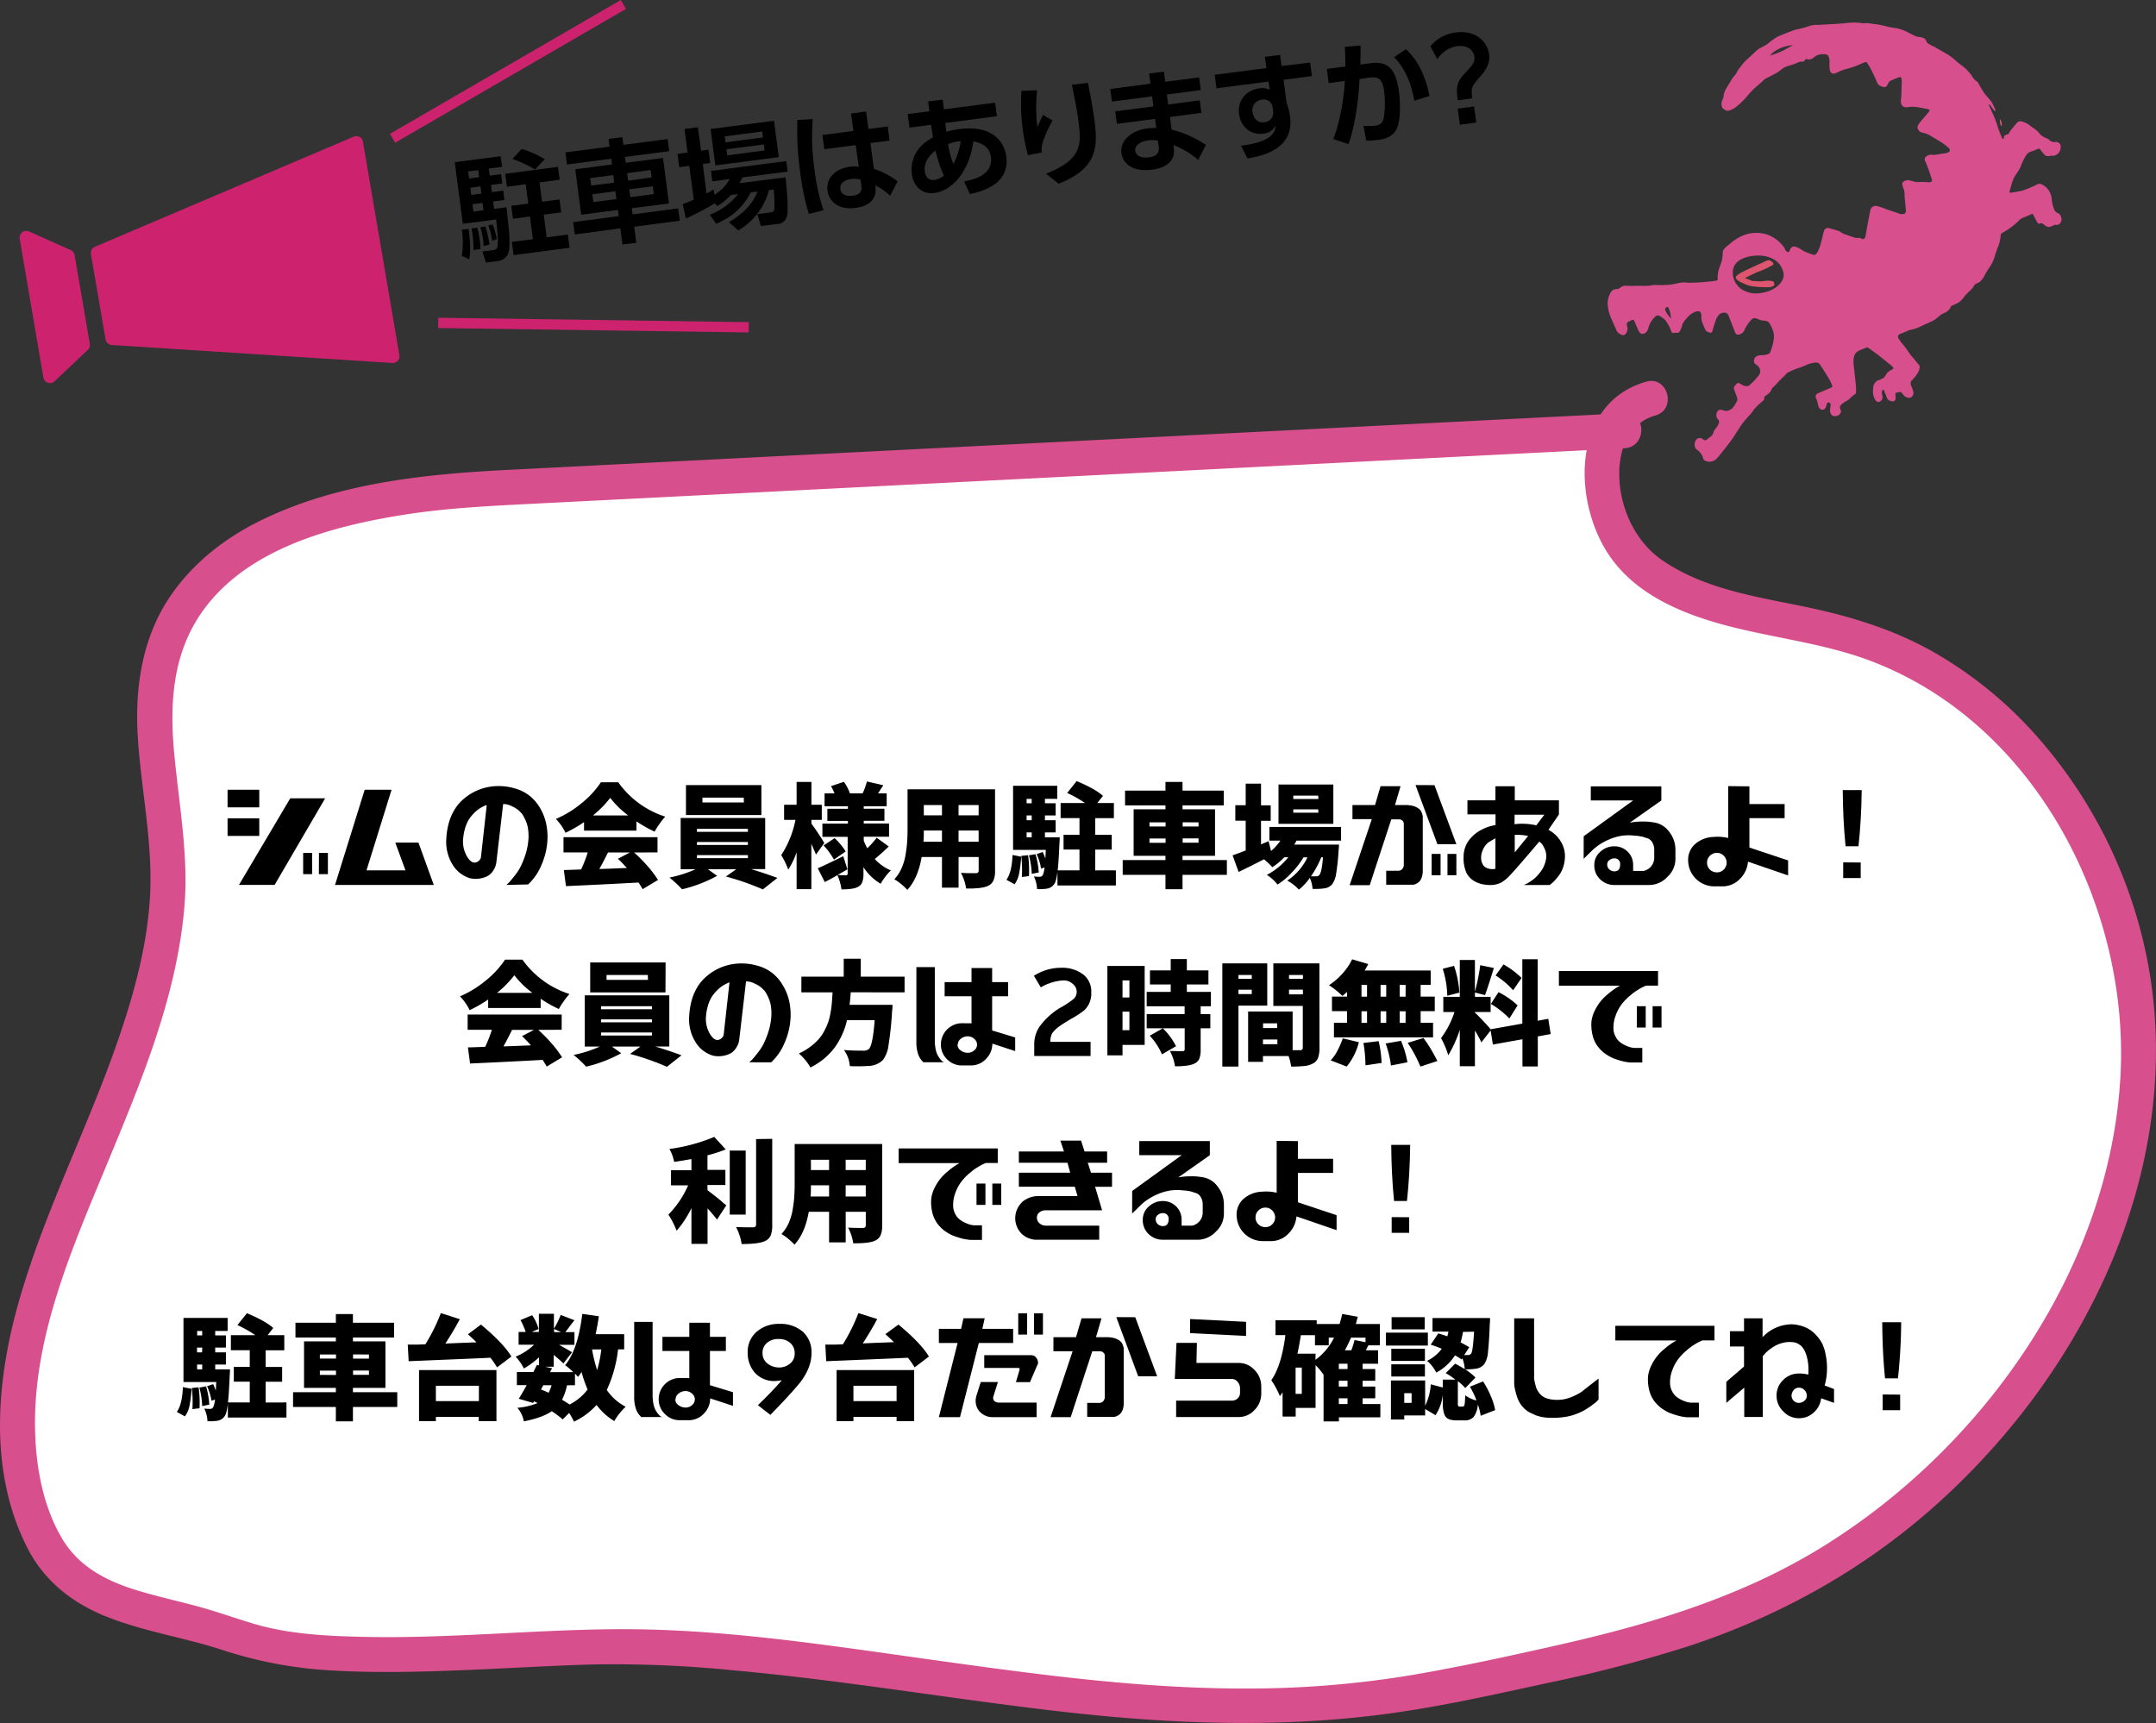 <svg xmlns="http://www.w3.org/2000/svg" viewBox="0 0 668.5 534.26"><rect x="0" y="0" width="668.5" height="534.26" fill="#333333" stroke="none"/><defs><style>.cls-1{fill:#d74f8c;}.cls-2{fill:#dd556f;}.cls-3{fill:#fff;}.cls-4{fill:none;stroke:#cd236f;stroke-miterlimit:10;stroke-width:3.19px;}.cls-5{fill:#cd236f;}</style></defs><g id="レイヤー_2" data-name="レイヤー 2"><g id="BACK2"><path class="cls-1" d="M499.33,98.13c1,2.34,1.83,4.12,2,4.59a3.35,3.35,0,0,0,1.56,1.13,1,1,0,0,0,1.21-.38,2.7,2.7,0,0,0,.53-1.84c-.18-.64-.43-1.31.07-1.7a5.14,5.14,0,0,1,1.59-.75c.24-.06.33,0,.55.54s1,2.48,1.28,2.94.58.84,1,.86,1.5,0,2-1.91A7.36,7.36,0,0,1,513.47,98a1.05,1.05,0,0,1,.9-.15,12.59,12.59,0,0,1,1.93,1.34,11.57,11.57,0,0,1,1.45,2.44c.44.95.53,1.75,1.17,1.64s.82-.15,1.06-.07.71,0,1.13-1a6.37,6.37,0,0,0,.56-1.69,6.41,6.41,0,0,1,1.16-1.64,6.66,6.66,0,0,1,2.83-2.2c.86-.26,1.45-.17,1.63.19a2.87,2.87,0,0,1,.25,1.41,4,4,0,0,0,.41,2.06,21.15,21.15,0,0,0,1,2.25,3.78,3.78,0,0,0,1.14.55.65.65,0,0,0,.89-.51,32.54,32.54,0,0,1,1.25-3.89c.42-.74.84-1.48,1.69-1.67s1.21-.1,1.48.09a1.93,1.93,0,0,1,.62.89c.18.41,1.78,4.58,2,5.05a.9.9,0,0,0,1.11.65,2.2,2.2,0,0,0,1.64-1.15,14.28,14.28,0,0,1,1.83-3c.46-.46.79-.89,1.21-.92a2.84,2.84,0,0,1,1.3.29,5.29,5.29,0,0,0,1.87.49,2,2,0,0,1,1.55.6,8.63,8.63,0,0,1,1,1.94,6.07,6.07,0,0,1,.43,3.36,17.74,17.74,0,0,1-1.18,4.12,4.31,4.31,0,0,1-.62.36,6.17,6.17,0,0,1-1.89.31,3,3,0,0,0-2,.6c-.41.49-.71,1.55-.07,2.06s1.42,1,1.51,1.89a1.8,1.8,0,0,1-.43,1.74,15.49,15.49,0,0,1-1.75,2c-.65.58-1.19,1.29-1.66,1.27a2.63,2.63,0,0,1-1.61-.32c-.68-.41-1.28-.9-1.78-.39s-1,1.09-.85,1.58.66,1.85.89,2.47a1.53,1.53,0,0,1-.09,1.58,8.81,8.81,0,0,1-1.2,1.86,3.06,3.06,0,0,1-1.24.8,2.19,2.19,0,0,1-1.64-.06c-.72-.2-1.55-.41-2,.69a2,2,0,0,0,.36,2.16,1.06,1.06,0,0,1,.2,1.24,4,4,0,0,1-.83,1.41,3.28,3.28,0,0,0-.81,1.39,2.42,2.42,0,0,1-.72,1.16c-.36.33-.66.42-1,.76s-.59.56-1,.46a1.82,1.82,0,0,1-.72-.46,1.45,1.45,0,0,0-1.64.08,2.13,2.13,0,0,0-.73,1.89,1.72,1.72,0,0,0,.85,1.54,5.06,5.06,0,0,1,1.51,1.79c.3.61.16,1.3,1.07,1.61a3.11,3.11,0,0,0,3.5-.84c1.16-1.3,4.18-5.18,4.82-6.12s2.28-3.64,3-4.58a31.21,31.21,0,0,1,2.4-2.8,8.55,8.55,0,0,0,1.1-1.47,21.74,21.74,0,0,1,1.93-2c.58-.5,1.34-1.07,1.38-1.37s-.06-.74.26-.93a8.17,8.17,0,0,0,1.45-1.14,3.26,3.26,0,0,0,.6-1.07c.13-.34.94-.95,1.34-1.4s1.19-1.34,1.65-1.75a19.38,19.38,0,0,0,1.77-1.81A23.57,23.57,0,0,1,558,114a18.55,18.55,0,0,0,2.47-1,10.64,10.64,0,0,1,2.52-.59,1.53,1.53,0,0,1,1.42.77c.49.74,2.68,4.11,3.14,5.13a6.78,6.78,0,0,1,.58,1.43c.06.25-.19.42-.52.54s-3.08,1.32-3.58,1.52-1.38.57-.95,1.64a11.44,11.44,0,0,1,.69,2.3,1.82,1.82,0,0,0,.72,1.15,1.11,1.11,0,0,0,1.51-.36c.31-.65.45-1.42.54-1.57a.64.64,0,0,1,.69-.11.71.71,0,0,1,.39.74,17.34,17.34,0,0,0-.21,1.92c0,.36.44,1.3.92,1.43a2.13,2.13,0,0,0,1.52-.09c.57-.24,1.19-1,.89-1.68s-.39-1.15.13-1.65a7.63,7.63,0,0,1,1.75-1.24,5.17,5.17,0,0,0,1.39-1.14c.33-.39,1.17-.79,1.34-1.14s.22-.89.06-2.83-.77-6.46-.72-7.2.1-2.41,1.49-3.1A18.81,18.81,0,0,1,579,107.7c.15,0,3,2.11,3.72,2.66s2.76,2.26,3.27,2.64a10.53,10.53,0,0,1,.95.85c.17.15.21.45-.29.75a4.85,4.85,0,0,0-1.68,1.25,6.12,6.12,0,0,1-.94,1.35,18,18,0,0,1-2,.87,2.86,2.86,0,0,0-1.24,2.36,5.48,5.48,0,0,0,.55,3.39c.48.66.83,1,1.44.74a1.5,1.5,0,0,0,.85-1.89c-.26-1-.08-1.51.07-1.65s.34-.24.43-.06.37,1,.58,1.43.3,1.26.77,1.57a2.94,2.94,0,0,0,1.44.51c.28,0,.93-.25.85-1.25s-.13-1.38.17-1.44,1.19-.32,1.49-.17.83,1.07,1.19,1.29a2.18,2.18,0,0,0,1.84.37,1.69,1.69,0,0,0,.69-2.15c-.31-.94-.69-1.85-.75-2.1a1.45,1.45,0,0,1,.37-1.07,10.15,10.15,0,0,0,2.22-3c.36-1.18.28-1.58-.15-2s-1.33-1.69-1.79-2.13a16.14,16.14,0,0,1-1.54-2.07c-.47-.67-1.2-1.65-1.65-2.16a9.47,9.47,0,0,1-1.27-1.82.86.86,0,0,1,.57-1.2c.64-.25,2.66-1.14,3-1.26a11.58,11.58,0,0,0,2.81-.84c1.38-.66,3.91-1.74,4.56-2.12A10.1,10.1,0,0,0,601.29,98,5.74,5.74,0,0,1,603,97a4.11,4.11,0,0,0,1.73-1.52c.23-.5.23-.66.59-.76s1.68-.75,2-.93a7.48,7.48,0,0,0,1.69-1.75,17.65,17.65,0,0,1,1.8-1.9A6.6,6.6,0,0,0,612,88.77c.29-.5.32-.57.54-.68s1.08-.52,1.28-.64a6.63,6.63,0,0,0,1.41-1.8A25.7,25.7,0,0,1,616.8,83a10.73,10.73,0,0,0,1.69-3.48,22.5,22.5,0,0,1,1.17-3.32,14.11,14.11,0,0,0,.66-2.93c0-.71.17-.84.45-1s2-1.18,2.32-1.46a20.71,20.71,0,0,0,2.71-2.22,4,4,0,0,1,1.9-1.25c.66-.25,1.6-.68,2-.86s.55-.21.72.09,1.1,2.14,1.33,2.49.27.37.61.3.46-.3,1,0,.74.62,1.16.8a1.52,1.52,0,0,0,1.19.15c.5-.13,1.11-.53,1.37-.58s.62.05.92,0a1.79,1.79,0,0,0,1.2-1.79c-.14-1.09-.49-1.55-1.05-1.83a1.94,1.94,0,0,1-1.27-1.33A9.63,9.63,0,0,1,636.2,62a5.9,5.9,0,0,0-1-3,5.14,5.14,0,0,0-2.27-1.89,1.46,1.46,0,0,0-1.26.07,36.61,36.61,0,0,1-4.82,2l-2.6.46a2.51,2.51,0,0,1-1,.08c-.3,0-.21-.2-.13-.44s.66-2.42.89-3.08A9.55,9.55,0,0,1,625.13,54a9.92,9.92,0,0,0,1.58-2.81,18,18,0,0,1,1.79-3.43,3.78,3.78,0,0,1,1.67-.91c.63-.2,1.63-.66,1.87-.73s.45.06.63.3,1.27,1.77,1.74,1.89a2,2,0,0,0,1.12.06,1.48,1.48,0,0,1,.87-.06,2.39,2.39,0,0,0,1.69-.67,2.84,2.84,0,0,0,.81-2.61,1.53,1.53,0,0,0-1.54-1,2.24,2.24,0,0,1-1.72-.42,3.06,3.06,0,0,0-1.27-.83,4.93,4.93,0,0,1-1.77-1.11,8.11,8.11,0,0,0-1.47-1.51c-.65-.49-1.38-.91-1.88-1.38a6.44,6.44,0,0,0-2-1,1.57,1.57,0,0,0-2,.45c-.71.86-1.59,1.92-1.84,2.26a3.3,3.3,0,0,0-.44.72c-.08.27-.33.4-.71.53s-.61.09-.76.39-.21.85-.37.92-.25,0-.43-.39-1-2.42-1.07-2.69-.94-3-1.27-3.7-1.27-2.8-1.45-3.22-.33-.7-.23-.66.4.09.51.29a12.8,12.8,0,0,0,1,1.42c.3.31.74.53.5,0a19.07,19.07,0,0,0-1.13-2.39c-.39-.55-1.47-1.82-2-2.43a25.57,25.57,0,0,1-2-3.23,2.05,2.05,0,0,0-.88-1,4.31,4.31,0,0,1-1.12-1.29,14.75,14.75,0,0,0-3.21-3.41,25,25,0,0,1-2.45-2,16.63,16.63,0,0,0-2.38-1.69c-.84-.47-3.19-1.85-3.91-2.23a11.07,11.07,0,0,1-2-1.09c-.25-.29-.44-1.33-1.39-1.63s-1.74-.27-2.28-.49-2.2-1.13-2.8-1.42a15.68,15.68,0,0,0-2.82-1c-.64-.1-2.64-.39-3.17-.56a25,25,0,0,0-3.55-.73c-.91-.07-2.38-.38-2.95-.33a7.13,7.13,0,0,1-2.07-.11,19.48,19.48,0,0,0-4.29.1c-1.69.19-4,.29-4.76.34s-3.29.18-4,.23a6.69,6.69,0,0,0-2.88.46,28.23,28.23,0,0,1-3.92,1c-1.07.3-5.06,1.93-5.7,2.25a25.65,25.65,0,0,0-3,2.16c-.67.55-2.27,1.21-3,1.77s-2.46,2.29-3.17,2.9a14.66,14.66,0,0,0-1.77,1.89c-.38.51-.75,1-1,1.27a13.16,13.16,0,0,0-.8,1.43c-.18.33-.72.76-1,1.21s-1.63,2.67-2,3.26a6.49,6.49,0,0,0-.8,2,4.76,4.76,0,0,1-.27,1.35,3,3,0,0,0-.34,2.37A2.11,2.11,0,0,0,536,34.32a6.89,6.89,0,0,0,2.39-1.23,23.57,23.57,0,0,0,3.48-3.44,25.23,25.23,0,0,1,3.32-3.3c.8-.62,1.73-1.67,2.13-1.89s2.67-1.35,3.5-1.83S553,21,553.32,20.89a11.86,11.86,0,0,1,2.11-.72,12.13,12.13,0,0,0,1.85-.71c.53-.18.89-.41,1.19-.36a1,1,0,0,0,1.13-.39c.3-.55.69-.39,1-.3a2.28,2.28,0,0,0,2-.78,4.54,4.54,0,0,1,3-.81,1.33,1.33,0,0,1,1.28.49,3.59,3.59,0,0,1,.39,1.88,10.59,10.59,0,0,0,.13,2.72c.22.59.65,1.31,2.05.67a18.47,18.47,0,0,1,2.51-1.06,27.77,27.77,0,0,0,3.82-1.19c1.26-.54,2.36-1,2.58-1.08a.32.32,0,0,1,.41.09,18.57,18.57,0,0,1,1.14,1.76c.33.64,1.18,2.34,1.57,3.19s.63,1.86,1.28,2.21a3.78,3.78,0,0,0,1.61.52c.34,0,.77-.43,1-.95a1.74,1.74,0,0,1,1.08-1.14c.72-.32,2.12-.88,2.43-1a.55.55,0,0,1,.68.3,4.63,4.63,0,0,1,.09,1.45c0,.46-.1,4-.17,4.81a3,3,0,0,0,.2,2.1,1.59,1.59,0,0,0,1.68.64,10.39,10.39,0,0,1,3.21,0c1.36.23,3.05.56,3.4.67s.4.4.18.69-2.39,2.78-2.93,3.48-.9,1.38-.47,2.1.74.85,1.8,1.07a7,7,0,0,1,2.49,1.16,44.81,44.81,0,0,1,4,2.48c.83.74,1.65,1.2,1.52,1.8s-1.11.81-1.51.86-1,.12-1.69.25a9.1,9.1,0,0,1-2.06.22,2.58,2.58,0,0,0-2.2.62c-.53.69-.35,1,0,1.69s1.33,3.5,1.6,4.4a10.77,10.77,0,0,1,.38,1.19c.06.36-.52.6-.88.61s-2.11-.16-2.85-.08a5.45,5.45,0,0,1-2-.16,13,13,0,0,0-1.77-.43c-.36,0-1.71.28-1.79,1.16a7.75,7.75,0,0,0,.59,1.89,6.89,6.89,0,0,1,.17,1.77c0,.61.23,2.79.33,3.67s.1,1.65-.32,1.92a2.75,2.75,0,0,1-2.05-.15c-.55-.27-2.62-.86-3.65-1.25a17.85,17.85,0,0,0-3.06-1,1.67,1.67,0,0,0-1.88,1.35c-.13.72-1,5.06-1.21,6.46s-.37,1.75-.41,2a.78.78,0,0,1-1,.39c-.56-.17-.44-.34-.8-.33a3,3,0,0,1-1.25,0c-.59-.17-2.28-.79-2.94-1a3.83,3.83,0,0,1-1.39-.65,3.07,3.07,0,0,0-1.12-.56c-.67-.2-2.26-.68-2.68-.79a1.26,1.26,0,0,0-1.56.85c-.28.88-.62,2.54-.88,3.5a15.09,15.09,0,0,1-1,2.83c-.36.65-.77,1.27-1.41,1.08a16.32,16.32,0,0,1-3.34-1.34,7.82,7.82,0,0,0-2.6-1.24,1.44,1.44,0,0,0-1.2.76c-.21.5-.31,1-.69,1s-.73-.36-1-1a7.46,7.46,0,0,0-1.44-1.84,10.42,10.42,0,0,0-4.6-2.75,10.88,10.88,0,0,0-7.57.72,15.24,15.24,0,0,0-3.79,2.6c-.8.58-1.73,1.4-1.82,2s-.12,2-.32,2.84-1,2.71-1.13,3.44a11.88,11.88,0,0,0-.19,2.27.48.48,0,0,1-.4.57,66,66,0,0,1-8.79.66,7.92,7.92,0,0,0-3.48.22,18.48,18.48,0,0,1-3.59.47,24.76,24.76,0,0,1-2.71,0,4.78,4.78,0,0,0-1.74.16c-.71.18-4.2.06-5.48.13a18.77,18.77,0,0,1-2.3-.08,2.56,2.56,0,0,0-1.55.5,2,2,0,0,1-1.22.55,2.19,2.19,0,0,0-1.94,1.09,7.28,7.28,0,0,0-.91,3.35A12.42,12.42,0,0,0,499.33,98.13ZM555.9,14s-2.62,1.54-3.67,2a34.79,34.79,0,0,1-3.53,1.27,3.38,3.38,0,0,0,.65-.63,9.33,9.33,0,0,1,2.83-1.76A12.37,12.37,0,0,1,555.9,14ZM537.28,84.44c0-2.54,1.93-4.26,5.16-4.92,5-1,7.71.86,8.72,1.76s2.13,3.06,1.86,4.48c-.43,2.24-2.52,3.66-4.43,4.45-4.1,1.41-6.35.64-8.07-.22A6.21,6.21,0,0,1,537.28,84.44Zm-20.93,11.2c.2-.36.74-.61.91-.29a6.88,6.88,0,0,1,.63,1.77c.12.72.27,1.69.27,1.69A8.34,8.34,0,0,1,517,97.38C516.55,96.71,516.16,96,516.35,95.64Z"/><path class="cls-2" d="M620.58,39.13c0-.08-.14,0-.33-.66a2.35,2.35,0,0,1-.15-.9c0-.38-.07-.78-.05-.72a4.12,4.12,0,0,1,.63,1.3A1.73,1.73,0,0,1,620.58,39.13Z"/><path class="cls-2" d="M549.67,81.4c-1.3-1.3-1.9-.5-3.48.17s-3.38,1.53-5.09,2.35-3.38,1.72-2.78,2.49,1.44,1.17,3.58,2c1.51.61,5.05.67,6.45.64s2-.65,1.8-1,.28-.87-1.45-1-1.75.28-3.48.17-1.86,0-2.6-.39-1.82-.54-1.42-.71,2.23-1.13,3.66-1.74a26.1,26.1,0,0,0,3.4-1.44C549.54,82.2,550.32,82.06,549.67,81.4Z"/><path class="cls-3" d="M503.66,133.56l-348.78,17.7C114,153.34,63.89,162,51,200.87c-7.18,21.63.63,45.07,1.16,67.86,1.65,69.91-64.87,135.55-41.89,201.6,10.44,30,34.07,26.62,64,37.36s94.25,1.65,126,3c89.21,3.8,161.54,30,249,12,54.37-11.19,98.08-19,140.84-54.37s73.33-88.12,73.1-143.63-35.73-111.64-88.94-127.46c-21.35-6.34-45.36-6.73-63.22-20s-20.62-47.82.89-53.6"/><path class="cls-1" d="M503.66,128.13l-231,11.72L157.48,145.7c-26.08,1.32-53.24,4.12-77,15.86-10.8,5.35-20.48,12.93-27.39,22.88-8.81,12.69-11.26,28.17-10.41,43.34,1,17.17,4.94,34,3.76,51.31-.93,13.78-4.44,27.29-8.8,40.36C28.6,346.63,15.34,372.24,7,399.66-.9,425.34-4.17,454.93,8.38,479.77c5.32,10.55,14.26,17.49,25.11,21.7C45,506,57.41,507.82,69.14,511.68A130.8,130.8,0,0,0,103.35,518c13.58.78,27.21.41,40.79-.14,13.27-.54,26.54-1.39,39.82-1.75a370,370,0,0,1,43.27,1.81c34,3.05,67.64,8.87,101.52,12.77,34.12,3.92,68.42,5.29,102.54.56,16.38-2.27,32.61-5.94,48.77-9.44a438,438,0,0,0,43.07-11.23c28.88-9.44,55.23-24.14,77.82-44.53,23-20.76,41.85-46.41,53.89-75,11.57-27.52,16.49-57.77,12-87.41a147.7,147.7,0,0,0-35.32-75.38,126.53,126.53,0,0,0-31.66-25.88c-12.68-7.25-26.36-11.39-40.6-14.32-15-3.09-30.95-5.47-43.86-14.35-8.18-5.63-12.91-15.69-13.3-25.44-.34-8.61,2.61-17,11.2-19.45,6.71-1.92,3.86-12.41-2.89-10.47-23.76,6.81-22.87,38.34-10.65,55,8.26,11.26,21.88,16.94,35,20.47,14.65,3.93,29.89,5.5,44.19,10.72,51.64,18.87,81.54,76.38,78.51,129.45-3.41,59.56-42.65,115-92.53,145.74-24.62,15.2-52.21,23.6-80.23,30-15.47,3.51-31.06,6.94-46.69,9.62a308.48,308.48,0,0,1-51.49,4.22c-33,.08-65.64-4.46-98.2-9-32.17-4.48-64.88-9.64-97.44-9.39-26.25.19-52.42,3-78.69,2.36-11.29-.25-22.88-.85-33.76-4.12-5.94-1.79-11.74-3.89-17.75-5.48-5.77-1.53-11.59-2.85-17.32-4.55-9.71-2.86-18.63-7.19-24-16.15-6.4-10.63-8.54-24.06-8.51-36.31.06-27.37,11.37-53.56,21.67-78.41,10.76-26,22-52.29,24.59-80.57,1.52-16.64-1.72-32.83-3.18-49.34-1.29-14.7-.32-29.43,8.13-42,13.43-20,39.76-27.19,62.16-30.84,13.17-2.15,26.47-2.83,39.77-3.51l57.26-2.9L449,141.77,503.66,139c7-.35,7-11.22,0-10.86Z"/></g><g id="DESIGN"><path d="M70.56,244.88h9.83v5.46H70.56Zm0,8.86h9.83v5.46H70.56ZM90,247.54h10.82L85.15,274.39H74.09Zm4,16.94h2.77v6.58H94Zm4.9,0h2.77v6.58H98.87Z"/><path d="M113.08,244.88h8.33l-7.77,25h12.08l-3.15-8.61h7.18l4.75,13.13H103.88Z"/><path d="M157,274.39c.18-.14.39-.35.67-.6a18.29,18.29,0,0,0,1.5-1.75,19.49,19.49,0,0,0,2-2.83,26.57,26.57,0,0,0,1.68-4,19.87,19.87,0,0,0,1-5,14.87,14.87,0,0,0-.11-3.08,9,9,0,0,0-.63-2.38,12.85,12.85,0,0,0-.77-1.61,5.11,5.11,0,0,0-.66-1l-.32-.32a5.86,5.86,0,0,0-.7-.66,8.25,8.25,0,0,0-1.85-1.12,6.09,6.09,0,0,0-2.8-.73l-2.1,18a5.93,5.93,0,0,1-1.19,2.94,4.53,4.53,0,0,1-2,1.61,8.14,8.14,0,0,1-2.24.59,7.29,7.29,0,0,1-2,0,4.38,4.38,0,0,1-1.12-.25,9.55,9.55,0,0,1-5.11-4.23,13.4,13.4,0,0,1-1.89-7.49c.21-4.83,1.58-8.69,4.17-11.56a16.43,16.43,0,0,1,10.5-5.11,17.83,17.83,0,0,1,6.65.67,13,13,0,0,1,4.83,2.52,14,14,0,0,1,3.12,3.85,16.4,16.4,0,0,1,1.71,4.52,19.42,19.42,0,0,1,.42,4.69,21.93,21.93,0,0,1-1.89,8.19,17.1,17.1,0,0,1-4.13,6Zm-6.51-24.65c-.14.08-.45.21-.91.46a8.86,8.86,0,0,0-1.36.84,11.93,11.93,0,0,0-1.44,1.3,12.09,12.09,0,0,0-1.43,1.81,11.39,11.39,0,0,0-1.09,2.49,16.39,16.39,0,0,0-.63,3.19,9.11,9.11,0,0,0,1.33,6c.84,1.3,1.68,1.82,2.63,1.58A2.28,2.28,0,0,0,149.1,266l1.82-16.31A1.27,1.27,0,0,0,150.53,249.74Z"/><path d="M181.09,254.93a41.35,41.35,0,0,1-5.74,3.29,16.29,16.29,0,0,0-3-4.28,32.38,32.38,0,0,0,8.12-5,28.33,28.33,0,0,0,5.84-6.37h5.39a28.5,28.5,0,0,0,14.57,10.65,26.88,26.88,0,0,0-3.3,4.65,39,39,0,0,1-5.63-3.18v2.87H181.09Zm15.54,9.41a49.36,49.36,0,0,1,4.24,4.31,32.66,32.66,0,0,1,3.15,4.2l-4.77,2.87c-.1-.21-.52-.91-1.26-2.07q-10.65.59-22.5,1.12l-.67-5c.84,0,2.63-.07,5.36-.17a40,40,0,0,0,2.06-5.29h-7.52v-4.72h29.15v4.72Zm-1.82-11.48a27.81,27.81,0,0,1-5.6-5.46,32.56,32.56,0,0,1-5.36,5.46Zm-6.3,11.48c-.18.39-.46.91-.81,1.61l-1,1.93c-.31.56-.59,1.08-.87,1.57,1.22,0,4.09-.14,8.54-.31-.91-1-1.86-2-2.77-2.87l3.71-1.93Z"/><path d="M232.89,269.49c3,.91,5.67,1.82,8.16,2.73l-4.52,3.57a80,80,0,0,0-11.45-4l3.22-2.27h-8.82l2.87,2.06a43,43,0,0,1-10.88,4.17,34.87,34.87,0,0,0-3.89-3.64,37.46,37.46,0,0,0,8.12-2.59h-4.65V253.63h26.21v15.86Zm3.19-16.77H212.69v-9.28h23.39Zm-20,5.22h15.82V257H216.12Zm0,4.06h15.82v-.91H216.12Zm0,4.09h15.82v-.94H216.12Zm14.53-18.76H217.8v1.5h12.85Z"/><path d="M253,265c0-.14-.52-1.26-1.43-3.36v14.07H247V264.27a25,25,0,0,1-2.59,5.39,26,26,0,0,0-2.17-4.51,31.2,31.2,0,0,0,4.41-10.92h-3.53v-4.7H247v-7.07h4.59v7.07h3.22v4.7h-3.22v1.15c1.22,1.65,2.55,3.64,4,6Zm22.58-2.52c-1.51,1.43-2.94,2.73-4.34,3.88a14,14,0,0,0,5,3.54,14.52,14.52,0,0,0-1.71,1.92,20,20,0,0,0-1.47,2.21,15.83,15.83,0,0,1-5.33-5.15v2a7.35,7.35,0,0,1-.35,2.59,2.59,2.59,0,0,1-1.26,1.47c-.91.56-2.66.84-5.21.84a15.82,15.82,0,0,0-1.26-4.41c-1.82,1.05-3.15,1.75-3.92,2.13l-2.17-4.27c1.5-.63,4.13-1.89,7.91-3.74l1.29,4.09c-.35.18-.84.46-1.5.84s-1.23.7-1.58.91c.67,0,1.51.07,2.59.07a.5.5,0,0,0,.56-.56V259.48H255v-4.1h7.91v-.84h-6.37v-3.75h6.37V250h-7.24v-4h3.08a15.9,15.9,0,0,0-1.09-2.24l4-1.33a13.35,13.35,0,0,1,1.86,3.57h3.95a20.48,20.48,0,0,0,1.33-3.68l5.08,1.16-.77,1.19c-.38.59-.66,1-.84,1.33h2.66v4h-7.11v.76h6.41v3.75h-6.41v.84h7.84v4.1h-7.84v1.22a16.71,16.71,0,0,0,1.09,2.35,23.92,23.92,0,0,0,2.91-3.26Zm-17,4.06a21.54,21.54,0,0,0-3.22-4.38l3.43-2.27a20,20,0,0,1,3.43,4.13Z"/><path d="M308.53,270a7.1,7.1,0,0,1-.49,3,3.27,3.27,0,0,1-1.58,1.64c-1.19.63-3.5.91-6.9.88a14.59,14.59,0,0,0-1.61-4.87c.84.07,2.38.11,4.62.11.6,0,.88-.28.88-.81v-4.2h-6.23v9.49h-5.15v-9.49h-6.3c-.77,4.41-2.24,7.81-4.44,10.19a16.32,16.32,0,0,0-1.89-1.79,13.94,13.94,0,0,0-2.14-1.5,12.55,12.55,0,0,0,2.24-3.4,17.4,17.4,0,0,0,1.23-4.13c.24-1.47.42-2.76.49-3.88s.14-2.45.14-4v-12.5h27.13ZM292.07,261v-3.47h-5.63c0,1.09,0,2.24-.11,3.47Zm-5.63-11.38v3.19h5.63v-3.19Zm17,0h-6.23v3.19h6.23Zm0,11.38v-3.47h-6.23V261Z"/><path d="M312.06,272.81c1.12-1.54,1.75-4.09,1.89-7.7l2.69.53a40.62,40.62,0,0,1-.63,5.11,8.07,8.07,0,0,1-1.43,3.43ZM346,269.87v4.69H327.88v-4.27c-.25,2-.56,3.29-1,3.85a3.34,3.34,0,0,1-2.2,1.4,15.32,15.32,0,0,1-3.12.14,9.8,9.8,0,0,0-1-3.92,13.67,13.67,0,0,0,1.82.11,1.11,1.11,0,0,0,.91-.46,7.3,7.3,0,0,0,.59-2.45l-1.08.39a17.5,17.5,0,0,0-1.37-4.52l1.89-.63c.32.7.6,1.37.81,2,.07-1.15.1-2,.14-2.66H314.12V243.65h13.69v4.06H324v1.37h3.32v3.78H324v1.47h3.32v3.78H324v1.51h4.58a15.52,15.52,0,0,1-.07,1.64c-.17,4-.35,6.86-.56,8.61h6.76v-6.44h-4.94v-4.58h4.94v-5.18h-5.85V249h7.56a36,36,0,0,0-5.53-3.12l2.94-3.68c3.78,1.58,6.51,3.08,8.16,4.59L340.23,249h5.15v4.69H339.6v5.18h5.11v4.58H339.6v6.44Zm-27.23-4.69a34.92,34.92,0,0,1,.28,6.48l-2.21.28a39.07,39.07,0,0,0-.17-6.55Zm-.46-17.47v1.37h1.58v-1.37Zm1.58,5.15h-1.58v1.47h1.58Zm-1.58,6.76h1.58v-1.51h-1.58Zm2.77,5.25a25.47,25.47,0,0,1,1,5.67l-2.17.42a26.89,26.89,0,0,0-.87-5.74Z"/><path d="M380.41,271.27H366.66v4.45h-5.29v-4.45H348.11v-4.58h13.26v-1.33H351.5V250.94h9.87v-1.2H348.84v-4.58h12.53v-2.7h5.29v2.7h12.78v4.58H366.66v1.2h10.08v14.42H366.66v1.33h13.75Zm-24-15h5V255h-5Zm5,5.07V260h-5v1.33Zm5.29-6.37v1.3h4.93V255Zm4.93,5h-4.93v1.33h4.93Z"/><path d="M402,260.67c-.17.31-.38.73-.7,1.22h13.87c0,.77-.07,1.33-.11,1.68a72.34,72.34,0,0,1-.77,7.35,7.34,7.34,0,0,1-1.19,3.22,3.82,3.82,0,0,1-2.52,1.33,20.12,20.12,0,0,1-3.61.14,9.65,9.65,0,0,0-.84-3.39,18.28,18.28,0,0,1-3.39,3.64,13.12,13.12,0,0,0-3.61-2.8,18,18,0,0,0,6.27-7.21h-1.23a25.67,25.67,0,0,1-3.64,4.72,21.62,21.62,0,0,1-4.41,3.71,13.22,13.22,0,0,0-3.32-3,20.5,20.5,0,0,0,6.65-5.46h-1.23a21.43,21.43,0,0,1-3.71,3.08,24.88,24.88,0,0,0-2.59-2.45c-2.8,1.43-5.42,2.76-7.87,3.92l-1.86-5.15c.49-.17,1.86-.66,4.06-1.5v-9.24h-3.22v-4.8h3.22V243H391v6.72H394v4.8H391v7.31l2.34-1,.77,3.05a16.63,16.63,0,0,0,2.91-3.22h-3.43v-4.24h22.23v4.24Zm11.42-5.22h-17V243.27h17Zm-4.7-8.75H401v1.05h7.8Zm0,4.27H401V252h7.8Zm.95,14.88a30.15,30.15,0,0,1-3.19,5.88c.46,0,1,0,1.61,0a1.2,1.2,0,0,0,1-.42c.49-.52.87-2.34,1.12-5.49Z"/><path d="M425.35,254h-6v-4.37h7l1.71-5.85h6.2l-1.72,5.85h3.19a9,9,0,0,1,2.66.34,5.61,5.61,0,0,1,1.61.84,2.74,2.74,0,0,1,.84,1.2,7,7,0,0,1,.31,1.08,8.35,8.35,0,0,0,0,.91v16a5.93,5.93,0,0,1-.35,2.14,3,3,0,0,1-.81,1.29,3.68,3.68,0,0,1-.94.63,2.41,2.41,0,0,1-.84.28l-.35,0h-8.05V270h3.67a1.65,1.65,0,0,0,1.3-.52,2.37,2.37,0,0,0,.49-1.09l0-.56V255.45a1.26,1.26,0,0,0-.45-1,1.46,1.46,0,0,0-.91-.38l-.46,0h-2.06l-6.69,20.41h-6.23Zm19.43-10.54,6.79,18.31h-5.88l-6.79-18.34Zm-.88,21.32h2.77v6.62H443.9Zm4.91,0h2.76v6.62h-2.76Z"/><path d="M455,248.17h8.68v-4.38h6v4.38h13.69v4.38l-3.26,4.76a9.81,9.81,0,0,1,3.82,3.6,8.63,8.63,0,0,1,1.26,5.5,9.87,9.87,0,0,1-.63,2.8,8.3,8.3,0,0,1-1.19,2.24c-.45.59-.91,1.15-1.33,1.61s-.84.8-1.12,1.05l-.45.31h-8a2.39,2.39,0,0,0,.38-.17,7.17,7.17,0,0,0,1.05-.53,13.41,13.41,0,0,0,1.47-1,9.75,9.75,0,0,0,1.54-1.47,11.8,11.8,0,0,0,1.47-2,9.3,9.3,0,0,0,1-2.94,5.55,5.55,0,0,0-.14-2.34,9,9,0,0,0-.74-1.65,3.29,3.29,0,0,0-.84-1.05l-.38-.31c-4.94,5.84-8,9.34-9.21,10.57a11.14,11.14,0,0,1-2.73,2.2,7.85,7.85,0,0,1-3.11.7c-3.5,0-6-1.19-7.42-3.53a11,11,0,0,1-1-5.18,8.55,8.55,0,0,1,2.24-5.88,11,11,0,0,1,3.22-2.49,13.23,13.23,0,0,1,3.18-1.26l1.26-.28v-3.29H455Zm6.55,13a5.94,5.94,0,0,0-1.82,2.49,5.52,5.52,0,0,0-.49,2.41,4.33,4.33,0,0,0,.42,1.79,2.6,2.6,0,0,0,1.47,1.33,4.34,4.34,0,0,0,1.78.31l.77-.1v-9.49Zm8.05-5.6a19.72,19.72,0,0,1,6.75.35l2.49-3.29h-9.21Zm4.23,3.64a18.48,18.48,0,0,0-4.16-.35v5.46Z"/><path d="M491.05,259.3l15.33-11.1H493.25v-4.37h21.88v4.37l-9.8,6.9a18.49,18.49,0,0,1,3.67-.35,17.51,17.51,0,0,1,2.91.14l1,.14a7.16,7.16,0,0,1,4.73,3,8.93,8.93,0,0,1,1.85,5.43v2.94A7.52,7.52,0,0,1,517,271.9a7.74,7.74,0,0,1-5.57,2.52H500.53a6.22,6.22,0,0,1-4.37-1.75,5.83,5.83,0,0,1-1.82-4.44,5.25,5.25,0,0,1,1.85-4.1,6.17,6.17,0,0,1,4.34-1.71,5.74,5.74,0,0,1,5.85,5.81v1.82h3.25a4.18,4.18,0,0,0,3.29-4v-2.59a4.4,4.4,0,0,0-.66-2.35,2.63,2.63,0,0,0-1.89-1.29c-.25-.11-.56-.21-1-.35a15.05,15.05,0,0,0-2.52-.35,15.42,15.42,0,0,0-3.78,0,15.94,15.94,0,0,0-4.41,1.3,17.17,17.17,0,0,0-4.8,3.11l-2.83,2.77ZM499,269.59a2.35,2.35,0,0,0,1.54.6c1.23,0,1.82-.74,1.82-2.21a1.74,1.74,0,0,0-.49-1.33,1.84,1.84,0,0,0-1.33-.49,2.37,2.37,0,0,0-1.5.53,1.57,1.57,0,0,0-.7,1.29A2,2,0,0,0,499,269.59Z"/><path d="M542.43,243.83v5.49h10.92v4.38H542.43v9.1l12,4v4.65L542,267.18a8.58,8.58,0,0,1-2.55,5.39,7.43,7.43,0,0,1-5.46,2.27h-2.56a8.13,8.13,0,0,1-8-8,6.53,6.53,0,0,1,2.2-5.15,9.13,9.13,0,0,1,5.67-2.17,14,14,0,0,1,4.55.32V243.76ZM529.3,267.49a2.82,2.82,0,0,0,.88,2.14,3,3,0,0,0,2.17.87,2.87,2.87,0,0,0,2.13-.87,3,3,0,0,0,0-4.27,2.87,2.87,0,0,0-2.13-.91,3,3,0,0,0-2.17.91A2.85,2.85,0,0,0,529.3,267.49Z"/><path d="M577.25,245c-.07,6.3-.42,12.11-1,17.4h-4c-.56-5.53-.84-11.31-.88-17.4Zm-.31,22.44v4.83h-5.43v-4.87Z"/><path d="M151.36,309.93a41.35,41.35,0,0,1-5.74,3.29,16.34,16.34,0,0,0-3-4.28,32.43,32.43,0,0,0,8.13-5,28.33,28.33,0,0,0,5.84-6.37H162a28.51,28.51,0,0,0,14.56,10.65,26.94,26.94,0,0,0-3.29,4.65,39,39,0,0,1-5.63-3.18v2.87H151.36Zm15.54,9.41a49.26,49.26,0,0,1,4.23,4.31,32.66,32.66,0,0,1,3.15,4.2l-4.76,2.87c-.1-.21-.52-.91-1.26-2.07-7.1.39-14.59.77-22.51,1.12l-.66-5c.84,0,2.62-.07,5.36-.17a40,40,0,0,0,2.06-5.29H145v-4.72h29.16v4.72Zm-1.82-11.48a27.81,27.81,0,0,1-5.6-5.46,32.56,32.56,0,0,1-5.36,5.46Zm-6.3,11.48c-.18.39-.46.91-.81,1.61l-1,1.93c-.31.56-.59,1.08-.87,1.57,1.22,0,4.09-.14,8.54-.31-.91-1-1.86-2-2.77-2.87l3.71-1.93Z"/><path d="M203.16,324.49c3,.91,5.67,1.82,8.15,2.73l-4.51,3.57a80,80,0,0,0-11.45-4l3.22-2.27h-8.82l2.87,2.06a43,43,0,0,1-10.88,4.17,34.87,34.87,0,0,0-3.89-3.64,37.46,37.46,0,0,0,8.12-2.59h-4.66V308.63h26.22v15.86Zm3.18-16.77H183v-9.28h23.38Zm-20,5.22h15.82V312H186.39Zm0,4.06h15.82v-.91H186.39Zm0,4.09h15.82v-.94H186.39Zm14.53-18.76H188.07v1.5h12.85Z"/><path d="M232.31,329.39c.18-.14.39-.35.67-.6a18.29,18.29,0,0,0,1.5-1.75,19.49,19.49,0,0,0,2-2.83,26.57,26.57,0,0,0,1.68-4,19.87,19.87,0,0,0,1-5,14.87,14.87,0,0,0-.11-3.08,9,9,0,0,0-.63-2.38,12.85,12.85,0,0,0-.77-1.61,5.11,5.11,0,0,0-.66-1l-.32-.32a5.86,5.86,0,0,0-.7-.66,8.25,8.25,0,0,0-1.85-1.12,6.09,6.09,0,0,0-2.8-.73l-2.1,18a5.93,5.93,0,0,1-1.19,2.94,4.53,4.53,0,0,1-2,1.61,8.14,8.14,0,0,1-2.24.59,7.29,7.29,0,0,1-2,0,4.38,4.38,0,0,1-1.12-.25,9.48,9.48,0,0,1-5.11-4.23,13.31,13.31,0,0,1-1.89-7.49c.21-4.83,1.57-8.69,4.17-11.56a16.43,16.43,0,0,1,10.5-5.11,17.83,17.83,0,0,1,6.65.67,13,13,0,0,1,4.83,2.52A13.79,13.79,0,0,1,243,306a16.12,16.12,0,0,1,1.72,4.52,19.42,19.42,0,0,1,.42,4.69,21.93,21.93,0,0,1-1.89,8.19,17.1,17.1,0,0,1-4.13,6Zm-6.51-24.65c-.14.08-.45.21-.91.46a8.86,8.86,0,0,0-1.36.84,11.93,11.93,0,0,0-1.44,1.3,12.09,12.09,0,0,0-1.43,1.81,11.39,11.39,0,0,0-1.09,2.49,15,15,0,0,0-.63,3.19,9.11,9.11,0,0,0,1.33,6c.84,1.3,1.68,1.82,2.63,1.58a2.28,2.28,0,0,0,1.47-1.44l1.82-16.31A1.27,1.27,0,0,0,225.8,304.74Z"/><path d="M263.78,307.69c-.07,1.15-.18,2.45-.35,3.88h13.3c0,1-.07,1.72-.14,2.14a99.91,99.91,0,0,1-1.09,10.36,9.66,9.66,0,0,1-1.68,4.55,6.45,6.45,0,0,1-4.2,1.89,53.32,53.32,0,0,1-6.12.07,9.68,9.68,0,0,0-1.82-5c1.57.14,3.57.21,5.91.21a2.77,2.77,0,0,0,1.75-.45c.84-.67,1.47-3.68,1.86-9h-8.58a23.15,23.15,0,0,1-3.78,8.43,20.86,20.86,0,0,1-7.56,6.23,13.92,13.92,0,0,0-1.57-2.27,16.73,16.73,0,0,0-2-2.07,17.36,17.36,0,0,0,3.5-2.06,16.77,16.77,0,0,0,2.6-2.35,12.32,12.32,0,0,0,1.81-2.66,19.38,19.38,0,0,0,1.23-2.8,18.07,18.07,0,0,0,.7-3,23.94,23.94,0,0,0,.39-3c.07-.84.14-1.86.21-3.08h-9.67v-4.87h13.13v-5.57h5.29v5.57h13.58v4.87Z"/><path d="M284.14,299.88h5.71v22.61a14.82,14.82,0,0,0,.28,2.94,6.8,6.8,0,0,0,.74,2,9.57,9.57,0,0,0,.84,1.19,2.89,2.89,0,0,0,.73.63l.32.14h-6.45a6.45,6.45,0,0,1-1.64-2.56,11.64,11.64,0,0,1-.53-4Zm17.09,17.43v-8.4H292.9v-4.38h8.33v-4.37h6.4v4.37h4.94v4.38h-4.94v10.61l7.14,2.17v4.23l-7.07-2.31a6.67,6.67,0,0,1-2,4.76,6.31,6.31,0,0,1-4.69,2h-2.69a6.29,6.29,0,0,1-4.66-1.92,6.2,6.2,0,0,1-1.92-4.62,6.57,6.57,0,0,1,6.58-6.55Zm-4.34,6.62a2.12,2.12,0,0,0,1,1.78,3.52,3.52,0,0,0,2.17.74,2.92,2.92,0,0,0,2-.74,2.27,2.27,0,0,0,0-3.6,2.89,2.89,0,0,0-2-.77,3.26,3.26,0,0,0-2.14.77,2.18,2.18,0,0,0-.94,1.78Z"/><path d="M320.58,302.57a15.5,15.5,0,0,1,8.47-2.48,10.72,10.72,0,0,1,6.72,2,6.6,6.6,0,0,1,2.59,5.61,7.11,7.11,0,0,1-2.2,5.6,30,30,0,0,1-3.4,2.27c-1.43.81-2.73,1.61-3.88,2.38a10.62,10.62,0,0,0-2.63,2.42,6,6,0,0,0-.59,2.69h12.49v4.38H320.68l0-3.68a9.62,9.62,0,0,1,2.07-6,22.45,22.45,0,0,1,5.81-5.18,26.92,26.92,0,0,0,4.2-2.73,2.86,2.86,0,0,0,1.08-2.42,3.08,3.08,0,0,0-1.26-2.38A4.07,4.07,0,0,0,330,304a13.3,13.3,0,0,0-3.78.63,13.93,13.93,0,0,0-3.5,1.54Z"/><path d="M354.92,324h-6.87v3.25h-4.69V299.53h11.56Zm-6.87-20v5.29h2.14V304Zm2.14,15.44v-5.74h-2.14v5.74Zm22.09-7.42v2.42h3v4.41h-3v6.65a7.39,7.39,0,0,1-.42,2.8,2.93,2.93,0,0,1-1.54,1.5c-1.12.56-3.12.84-6,.84a14.28,14.28,0,0,0-1.58-4.76c1,0,2.28.07,3.89.07.45,0,.7-.17.7-.56v-6.54H355.55v-4.41h11.76v-2.42H355.55v-4.45H363v-2.3h-6.44v-4.38H363v-3.5h5v3.5h6.69v4.38H368v2.3h7.46v4.45Zm-12,14.91a19.86,19.86,0,0,0-3.78-5.77l4.06-2.31a21.44,21.44,0,0,1,4.09,5.56Z"/><path d="M384,311.82v18.9h-5v-32h13.93v13.1Zm0-9.49v1.19h4.13v-1.19Zm4.13,5.91v-1.36H384v1.36Zm21,16.67a9.37,9.37,0,0,1-.46,3.15,3.39,3.39,0,0,1-1.57,1.71,6.91,6.91,0,0,1-2.59.77,39.29,39.29,0,0,1-4.17.18,16.61,16.61,0,0,0-.8-3.26H391.6v1.79H387V313.64H400.8v12h2.31a.73.73,0,0,0,.84-.8V311.92h-9.13v-13.2H409.1Zm-17.5-7.6v1.47H396v-1.47Zm4.44,6.48v-1.47H391.6v1.47Zm3.61-21.46v1.19H404v-1.19Zm4.3,6v-1.47h-4.3v1.47Z"/><path d="M417.67,307.58c-.67.6-1.12,1-1.44,1.23a27.15,27.15,0,0,0-4.16-3.33,20.32,20.32,0,0,0,4.13-3.54,18.74,18.74,0,0,0,3.05-4.48l5,1.47c-.42.84-.8,1.51-1.12,2h20.48v4.45h-3.12v3.64h4.38v4.52h-4.38v3.6h3.85v4.52H413.61v-4.52h4.06v-3.6H413v-4.52h4.66Zm-5.08,21.21a11.87,11.87,0,0,0,2.1-3,23.57,23.57,0,0,0,1.65-3.82l5,1.19a19.22,19.22,0,0,1-3.78,7.56Zm9.56-19.74h1.72v-3.64h-1.72Zm0,8.12h1.72v-3.6h-1.72Zm5.32,5.67a34.7,34.7,0,0,1,.91,6.76l-5,.73a41.1,41.1,0,0,0-.63-6.93Zm2.35-13.79v-3.64h-1.75v3.64Zm-1.75,4.52v3.6h1.75v-3.6Zm6.33,9.17a29.93,29.93,0,0,1,2,6.65l-5.11,1a33.12,33.12,0,0,0-1.64-6.83Zm1.44-17.33H434v3.64h1.82Zm0,8.16H434v3.6h1.82Zm5.53,8.29a47.14,47.14,0,0,1,4.3,7.14l-5.25,1.72a41.69,41.69,0,0,0-3.95-7.35Z"/><path d="M476.82,321.37v9.31h-4.76v-8.43l-9.17,1.64-.7-4.37-2.87,3.71a30.1,30.1,0,0,0-2-3.68v11.06h-4.69v-11.3a38.63,38.63,0,0,1-3.57,7.91,27.39,27.39,0,0,0-2.24-5.32,27.94,27.94,0,0,0,4.16-8.09h-3.46v-4.72h5.11V297.67h4.69v9.81a60.69,60.69,0,0,0,1.65-8.2l4.23.88c-1.47,4.69-2.38,7.53-2.76,8.4l-3.12-.8v1.33h4.87v4.72h-4.87V314c.49.42,1.3,1.23,2.38,2.38s1.93,2.1,2.49,2.77l9.83-1.75V297.43h4.76v19.08l3.29-.6.74,4.73Zm-28.07-12.6a30.33,30.33,0,0,0-1.4-8.37l3.5-.91a31.59,31.59,0,0,1,1.65,8.3Zm15.89-1.12a24.43,24.43,0,0,1,5.92,4.1L468,315.81a27.12,27.12,0,0,0-5.74-4.52Zm4.52-.59a24.73,24.73,0,0,0-5.43-4.59l2.45-3.43a26.27,26.27,0,0,1,5.6,4.2Z"/><path d="M483.36,301.1H514.1v4.52h-3.68a12.48,12.48,0,0,0-2.31,1.16,16.93,16.93,0,0,0-2.66,1.92,15.87,15.87,0,0,0-2.59,2.66,12.78,12.78,0,0,0-1.85,3.4,10.57,10.57,0,0,0-.74,4.16,5.42,5.42,0,0,0,.67,2.52,4.77,4.77,0,0,0,1.43,1.75,8.63,8.63,0,0,0,1.82,1.05,9.48,9.48,0,0,0,1.61.56,7.31,7.31,0,0,0,1,.14h2.42v4.52h-3.5a7.86,7.86,0,0,1-1.12-.11,14.13,14.13,0,0,1-2-.42q-1.26-.36-2.52-.84a15.35,15.35,0,0,1-2.56-1.5,11.78,11.78,0,0,1-2.24-2.28,10,10,0,0,1-1.47-3.25,13.73,13.73,0,0,1-.35-4.38,10.32,10.32,0,0,1,1.09-3.43,14.18,14.18,0,0,1,1.78-2.8,15.14,15.14,0,0,1,2.24-2.21,20.18,20.18,0,0,1,2.07-1.6,17.54,17.54,0,0,1,1.64-1H483.36ZM507.52,312h2.76v6.61h-2.76Zm4.9,0h2.76v6.61h-2.76Z"/><path d="M219.38,369.06c.52.38,1.19.91,2,1.54s1.65,1.29,2.45,2,1.26,1.05,1.37,1.15l-2.87,4.41c-.95-1.22-1.93-2.34-2.94-3.46v11h-5V374.62a31.91,31.91,0,0,1-4.59,7,27.78,27.78,0,0,0-2.55-5,30.21,30.21,0,0,0,6.12-9.07h-5.32v-4.69h6.34V359.4c-2,.34-3.71.66-5.36.87a12.76,12.76,0,0,0-1.47-4,54.21,54.21,0,0,0,13.9-3.74l3.57,3.88a45.08,45.08,0,0,1-5.67,1.83v4.51h5.56v4.69h-5.56Zm11.83,7.56h-4.94V356.77h4.94Zm8.23-23.49v26.53A9,9,0,0,1,239,383a3.33,3.33,0,0,1-1.65,1.75c-1.26.67-3.75,1-7.39,1a16.32,16.32,0,0,0-1.75-5.28c1.51.07,3.26.1,5.29.1.63,0,.94-.28.94-.87v-26.5Z"/><path d="M273.53,380a7.1,7.1,0,0,1-.49,3,3.27,3.27,0,0,1-1.58,1.64c-1.19.63-3.5.91-6.9.88a14.59,14.59,0,0,0-1.61-4.87c.84.07,2.38.11,4.62.11.6,0,.88-.28.88-.81v-4.2h-6.23v9.49h-5.15v-9.49h-6.3c-.77,4.41-2.24,7.81-4.44,10.19a16.32,16.32,0,0,0-1.89-1.79,13.94,13.94,0,0,0-2.14-1.5,12.55,12.55,0,0,0,2.24-3.4,17.4,17.4,0,0,0,1.23-4.13c.24-1.47.42-2.76.49-3.88s.14-2.45.14-4v-12.5h27.13ZM257.07,371v-3.47h-5.63c0,1.09,0,2.24-.11,3.47Zm-5.63-11.38v3.19h5.63v-3.19Zm17,0h-6.23v3.19h6.23Zm0,11.38v-3.47h-6.23V371Z"/><path d="M278.63,356.1h30.74v4.52h-3.68a12.48,12.48,0,0,0-2.31,1.16,16.48,16.48,0,0,0-2.66,1.92,15.49,15.49,0,0,0-2.59,2.66,12.52,12.52,0,0,0-1.86,3.4,10.56,10.56,0,0,0-.73,4.16,5.3,5.3,0,0,0,.66,2.52,4.89,4.89,0,0,0,1.44,1.75,8.38,8.38,0,0,0,1.82,1.05,9.48,9.48,0,0,0,1.61.56,7.1,7.1,0,0,0,1,.14h2.41v4.52H301a8,8,0,0,1-1.12-.11,14.41,14.41,0,0,1-2-.42q-1.26-.36-2.52-.84a15.7,15.7,0,0,1-2.55-1.5,11.5,11.5,0,0,1-2.24-2.28,10,10,0,0,1-1.47-3.25,13.45,13.45,0,0,1-.35-4.38,10.3,10.3,0,0,1,1.08-3.43,14.52,14.52,0,0,1,4-5,21.44,21.44,0,0,1,2.06-1.6,17.72,17.72,0,0,1,1.65-1H278.63ZM302.78,367h2.77v6.61h-2.77Zm4.91,0h2.76v6.61h-2.76Z"/><path d="M316.92,372.73a7.61,7.61,0,0,1,5.18-1.85h12l-.84-2.91H315.91v-4.34h15.92l-.84-3.08H315.91v-3.5h14l-1.12-3.36h6.41l1.08,3.36h7v3.5h-6l1,3.08h6.52V368h-5.25l2.17,7.28H324.27a3.18,3.18,0,0,0-1.92.6,2,2,0,0,0-.84,1.68,2.23,2.23,0,0,0,.84,1.78,2.86,2.86,0,0,0,1.92.7h16.56v4.38l-19.11,0a6.83,6.83,0,0,1-5-1.92,6.84,6.84,0,0,1,.17-9.7Z"/><path d="M351.05,369.3l15.33-11.1H353.25v-4.37h21.88v4.37l-9.8,6.9a18.49,18.49,0,0,1,3.67-.35,17.51,17.51,0,0,1,2.91.14l1,.14a7.16,7.16,0,0,1,4.73,3,8.93,8.93,0,0,1,1.85,5.43v2.94A7.52,7.52,0,0,1,377,381.9a7.74,7.74,0,0,1-5.57,2.52H360.53a6.22,6.22,0,0,1-4.37-1.75,5.83,5.83,0,0,1-1.82-4.44,5.25,5.25,0,0,1,1.85-4.1,6.17,6.17,0,0,1,4.34-1.71,5.74,5.74,0,0,1,5.85,5.81v1.82h3.25a4.18,4.18,0,0,0,3.29-4v-2.59a4.4,4.4,0,0,0-.66-2.35,2.63,2.63,0,0,0-1.89-1.29c-.25-.11-.56-.21-1-.35a15.05,15.05,0,0,0-2.52-.35,15.42,15.42,0,0,0-3.78,0,15.94,15.94,0,0,0-4.41,1.3,17.17,17.17,0,0,0-4.8,3.11l-2.83,2.77ZM359,379.59a2.35,2.35,0,0,0,1.54.6c1.23,0,1.82-.74,1.82-2.21a1.74,1.74,0,0,0-.49-1.33,1.84,1.84,0,0,0-1.33-.49,2.37,2.37,0,0,0-1.5.53,1.57,1.57,0,0,0-.7,1.29A2,2,0,0,0,359,379.59Z"/><path d="M402.43,353.83v5.49h10.92v4.38H402.43v9.1l12,4v4.65L402,377.18a8.58,8.58,0,0,1-2.55,5.39,7.43,7.43,0,0,1-5.46,2.27h-2.56a8.13,8.13,0,0,1-8-8,6.53,6.53,0,0,1,2.2-5.15,9.13,9.13,0,0,1,5.67-2.17,14,14,0,0,1,4.55.32V353.76ZM389.3,377.49a2.82,2.82,0,0,0,.88,2.14,3,3,0,0,0,2.17.87,2.87,2.87,0,0,0,2.13-.87,3,3,0,0,0,0-4.27,2.87,2.87,0,0,0-2.13-.91,3,3,0,0,0-2.17.91A2.85,2.85,0,0,0,389.3,377.49Z"/><path d="M437.25,355c-.07,6.3-.42,12.11-1,17.4h-4c-.56-5.53-.84-11.31-.88-17.4Zm-.31,22.44v4.83h-5.43v-4.87Z"/><path d="M54.82,437.81c1.12-1.54,1.75-4.09,1.89-7.7l2.7.53a40.62,40.62,0,0,1-.63,5.11,8.08,8.08,0,0,1-1.44,3.43Zm34-2.94v4.69H70.65v-4.27c-.25,2-.56,3.29-1,3.85a3.34,3.34,0,0,1-2.2,1.4,15.32,15.32,0,0,1-3.12.14,9.64,9.64,0,0,0-1-3.92,13.83,13.83,0,0,0,1.83.11,1.11,1.11,0,0,0,.91-.46,7.3,7.3,0,0,0,.59-2.45l-1.08.39a17.5,17.5,0,0,0-1.37-4.52l1.89-.63c.32.7.6,1.37.81,2,.07-1.15.1-2,.14-2.66H56.89V408.65H70.58v4.06H66.73v1.37h3.32v3.78H66.73v1.47h3.32v3.78H66.73v1.51h4.58a15.52,15.52,0,0,1-.07,1.64c-.17,4-.35,6.86-.56,8.61h6.76v-6.44H72.5v-4.58h4.94v-5.18H71.59V414h7.56a36,36,0,0,0-5.53-3.12l2.94-3.68c3.78,1.58,6.51,3.08,8.16,4.59L83,414h5.15v4.69H82.37v5.18h5.11v4.58H82.37v6.44Zm-27.24-4.69a34.1,34.1,0,0,1,.29,6.48l-2.21.28a39.07,39.07,0,0,0-.17-6.55Zm-.45-17.47v1.37h1.57v-1.37Zm1.57,5.15H61.09v1.47h1.57Zm-1.57,6.76h1.57v-1.51H61.09Zm2.77,5.25a26.05,26.05,0,0,1,1,5.67L62.7,436a27.54,27.54,0,0,0-.87-5.74Z"/><path d="M123.18,436.27H109.43v4.45h-5.29v-4.45H90.87v-4.58h13.27v-1.33H94.27V415.94h9.87v-1.2H91.61v-4.58h12.53v-2.7h5.29v2.7H122.2v4.58H109.43v1.2h10.08v14.42H109.43v1.33h13.75Zm-24-15h5V420h-5Zm5,5.07V425h-5v1.33Zm5.29-6.37v1.3h4.93V420Zm4.93,5h-4.93v1.33h4.93Z"/><path d="M149.12,410.72c4.69,3.89,7.8,7.18,9.45,9.91L154.12,424a26,26,0,0,0-2.06-3c-.88.07-9.35.42-25.35,1.08l-.28-5.15c.46,0,1.3,0,2.53,0s2.2-.07,2.94-.1a56.27,56.27,0,0,0,4.79-9.67l5.88,1.89q-1.89,3.57-4.48,7.57,2.06-.12,9.66-.39c-.87-.87-1.75-1.68-2.66-2.49Zm-19.19,14.11h24v15.85h-5.49v-1.33H135.15v1.33h-5.22Zm5.22,4.86v4.76h13.34v-4.76Z"/><path d="M191.64,418.42a40.17,40.17,0,0,1-3.5,12.57A15.92,15.92,0,0,0,194,436.2a16.27,16.27,0,0,0-1.89,2.07,14.45,14.45,0,0,0-1.64,2.38,19.61,19.61,0,0,1-5.5-5,22.41,22.41,0,0,1-7,5.18,21.24,21.24,0,0,0-1.5-2.7l-2,2a29.16,29.16,0,0,0-3.39-2.55c-1.86,1.33-4.77,2.38-8.65,3.15a9,9,0,0,0-2-4.2,21.14,21.14,0,0,0,6.27-1.47l-1.12-.53-.28.49-4.45-1.29c.77-1.23,1.61-2.63,2.46-4.24h-3.05v-4.06h5.14c.67-1.4,1.06-2.13,1.06-2.2l.66.14v-2.49a25.41,25.41,0,0,1-4.69,3.47,14.11,14.11,0,0,0-2.56-3.68,18.39,18.39,0,0,0,5.74-3.71H160.8v-3.95H163a22.34,22.34,0,0,0-1.61-3.68l3.6-1.51a13.56,13.56,0,0,1,2,4.27l-2.11.92h2.21v-5.64h4.66V412a24.43,24.43,0,0,0,2.1-4.27l4.27,1.65c-.32.38-.81,1-1.44,1.85s-1.08,1.44-1.4,1.83h2.84V417h-4.76c2.06,1.16,3.39,1.92,4,2.31l-2.66,3.47c-.45-.46-1.43-1.33-3-2.66v3.67H169l2.17.46-.6,1.22h7.18a21.88,21.88,0,0,0-2.52-2.17c2.66-3.18,4.41-8.47,5.32-15.89l5.14.73c-.28,1.93-.63,3.78-1,5.57h8.85v4.69Zm-23.9,12.43c.38.14,1.19.49,2.38,1a15.09,15.09,0,0,0,.91-2.31h-2.59Zm4.06-17.78H174l-2.2-1Zm4,16.48a17.05,17.05,0,0,1-1.54,4.48c.49.28,1.26.77,2.34,1.47a16,16,0,0,0,5.6-4.65,37.08,37.08,0,0,1-1.89-5.46,12,12,0,0,1-1.08,1.57,8.92,8.92,0,0,0-.95-1v3.57Zm7.77-11.13a50.36,50.36,0,0,0,1.57,6.41,35.82,35.82,0,0,0,1.3-6.41Z"/><path d="M196.64,409.88h5.71v22.61a14.82,14.82,0,0,0,.28,2.94,6.8,6.8,0,0,0,.74,2,9.57,9.57,0,0,0,.84,1.19,2.89,2.89,0,0,0,.73.63l.32.14h-6.45a6.45,6.45,0,0,1-1.64-2.56,11.64,11.64,0,0,1-.53-4Zm17.09,17.43v-8.4H205.4v-4.38h8.33v-4.37h6.4v4.37h4.94v4.38h-4.94v10.61l7.14,2.17v4.23l-7.07-2.31a6.67,6.67,0,0,1-2,4.76,6.31,6.31,0,0,1-4.69,2h-2.69a6.29,6.29,0,0,1-4.66-1.92,6.2,6.2,0,0,1-1.92-4.62,6.57,6.57,0,0,1,6.58-6.55Zm-4.34,6.62a2.12,2.12,0,0,0,1,1.78,3.52,3.52,0,0,0,2.17.74,2.92,2.92,0,0,0,2-.74,2.27,2.27,0,0,0,0-3.6,2.89,2.89,0,0,0-2-.77,3.26,3.26,0,0,0-2.14.77,2.18,2.18,0,0,0-.94,1.78Z"/><path d="M238.86,438.72l-3.86-3c3.33-3.22,5.78-5.81,7.39-7.7l-2,.21A8.12,8.12,0,0,1,234,425.6a9.39,9.39,0,0,1-2.17-6.27,8.24,8.24,0,0,1,2.76-6.37,10.4,10.4,0,0,1,7.14-2.45A10.51,10.51,0,0,1,249,413a8.52,8.52,0,0,1,2.62,6.58q0,4.57-3.64,9.24Q244.74,432.73,238.86,438.72Zm-1-16a5.78,5.78,0,0,0,3.61,1.3,5.1,5.1,0,0,0,3.53-1.23,3.83,3.83,0,0,0,1.4-3.11,4.13,4.13,0,0,0-1.36-3.26,5.21,5.21,0,0,0-3.61-1.22,5.3,5.3,0,0,0-3.64,1.22,4,4,0,0,0-1.36,3.19A4,4,0,0,0,237.91,422.76Z"/><path d="M278.58,410.72c4.69,3.89,7.81,7.18,9.45,9.91L283.59,424a26.34,26.34,0,0,0-2.07-3c-.87.07-9.34.42-25.34,1.08l-.28-5.15c.45,0,1.29,0,2.52,0s2.2-.07,2.94-.1a56.35,56.35,0,0,0,4.8-9.67L272,409c-1.26,2.38-2.77,4.9-4.48,7.57q2-.12,9.66-.39c-.88-.87-1.75-1.68-2.66-2.49ZM259.4,424.83h24.05v15.85H278v-1.33H264.62v1.33H259.4Zm5.22,4.86v4.76H278v-4.76Z"/><path d="M296.92,416.43h-5.81v-4.38H298l.74-3.29h6.58l-.73,3.29h9.55v4.38H303.5l-5.84,23h-6.55Zm7.18,12.11h5.32l-1.33,4.23a1.54,1.54,0,0,0,.1,1.51,1.52,1.52,0,0,0,.7.49,2.57,2.57,0,0,0,.77.14l.32,0h11.44v4.52H307.77a5.38,5.38,0,0,1-4.37-2.17,4.69,4.69,0,0,1-.81-2,5,5,0,0,1,0-1.75l.14-.67Zm1.08-8.33h14.53a1.87,1.87,0,0,1,1.64.87,2.33,2.33,0,0,1,.49,1.16,1.77,1.77,0,0,1-.1.91l-.18.31-2.2,5.11H315l1.09-3.71c.07-.24.07-.42,0-.52a.35.35,0,0,0-.31-.18H305.18Zm10.54-13h2.76v6.62h-2.76Zm4.9,0h2.76v6.62h-2.76Z"/><path d="M332.58,419h-5.95v-4.37h7l1.72-5.85h6.19l-1.71,5.85h3.18a8.9,8.9,0,0,1,2.66.34,5.48,5.48,0,0,1,1.61.84,2.66,2.66,0,0,1,.84,1.2,7.42,7.42,0,0,1,.32,1.08c0,.21,0,.53,0,.91v16a5.72,5.72,0,0,1-.35,2.14,3.11,3.11,0,0,1-.8,1.29,3.72,3.72,0,0,1-.95.63,2.35,2.35,0,0,1-.84.28l-.35,0h-8.05V435h3.68a1.62,1.62,0,0,0,1.29-.52,2.27,2.27,0,0,0,.49-1.09l0-.56V420.45a1.24,1.24,0,0,0-.46-1.05,1.42,1.42,0,0,0-.91-.38l-.45,0h-2.07l-6.69,20.41h-6.23ZM352,408.44l6.79,18.31h-5.88l-6.79-18.34Z"/><path d="M364.79,416.39h6.33l-.14,6.23h13.16a6.54,6.54,0,0,1,4.83,2.17,7.12,7.12,0,0,1,2.1,5.15v2.17a7.1,7.1,0,0,1-2.1,5.11,6.54,6.54,0,0,1-4.83,2.17H364.68v-5.08h17.26a2.55,2.55,0,0,0,1.82-.7,2.44,2.44,0,0,0,.73-1.82V430.5a3.07,3.07,0,0,0-.73-2,2.22,2.22,0,0,0-1.82-.91H364.26ZM369,409l17.36.87v4.38L369,413.38Z"/><path d="M428,439.49H415.15v1.26h-4.76V426.09l-.1.07a18.79,18.79,0,0,0-2.38-2.87v13.26h-6.16v2.7h-4.07v-7.53c-.1.18-.38.56-.84,1.19a23.1,23.1,0,0,0-1.19-2.52,19.28,19.28,0,0,0-1.47-2.41c2.1-3,3.57-7.63,4.38-14h-3.08v-4.59h12.78v1.15h7.1c.35-1.15.63-2.2.81-3.11l4.83.87-.6,2.24h7.46v6.62h-3.57c-.18.35-.46.84-.77,1.54h3.78v4.17h-4.8v1.64h3.92v3.64H422.5v1.79h3.92v3.64H422.5v1.78H428Zm-24.36-15.43h-1.92v8.15h1.92Zm4.24-2.42a18.82,18.82,0,0,0,5.77-6.86H412v2.38h-4.27V414h-4.37c-.32,2-.67,3.92-1.06,5.74h5.61Zm9.94,1.23h-2.7v1.64h2.7Zm0,5.28h-2.7v1.79h2.7Zm-2.7,7.21h2.7v-1.78h-2.7Zm3.78-20.58A42.53,42.53,0,0,1,417,418.7h2a25.44,25.44,0,0,0,1-3.18l3.4.66v-1.4Z"/><path d="M442.73,417.23h-13v-4h13ZM459.11,439a18.35,18.35,0,0,0-.87-3.5,7.42,7.42,0,0,1-1.33,3.88,3.66,3.66,0,0,1-2.87,1.05h-2.35c-1.75,0-2.9-.38-3.46-1.15s-.88-2.21-.88-4.27v-2.52a14.29,14.29,0,0,1-2.24,6.33l-3.22-1.92v2h-6.48v1.26h-4.13V428.05h10.61v7.84a17.64,17.64,0,0,0,1.75-6.65l3.71,1v-2.45h3.92a23.19,23.19,0,0,0-3-2l2.91-2.94c.73.35,1.71.91,3,1.68a12.65,12.65,0,0,0-.73-3.36l-.25.38a19.25,19.25,0,0,0-2.06-1.29,15.43,15.43,0,0,1-5.81,5.35,11.66,11.66,0,0,0-1.26-2,10,10,0,0,0-1.58-1.64,12.4,12.4,0,0,0,4.55-3.75,33.5,33.5,0,0,0-3.43-1.26l2.35-3.5c.77.21,1.71.52,2.8.91.07-.24.21-.74.35-1.47h-4.94v-4.2H462a11.38,11.38,0,0,1-.07,1.78c-.14,4-.35,6.94-.56,8.76a7.93,7.93,0,0,1-1.08,3.64,3.94,3.94,0,0,1-2.49,1.5,19.49,19.49,0,0,1-3.5.21,18.08,18.08,0,0,1,3.19,2.56l-3.15,3.25a16.26,16.26,0,0,0-2.31-2.13V435a2.36,2.36,0,0,0,.1.94q.06.21.42.21h1c.28,0,.46-.21.56-.63s.14-1.36.21-2.87a9.38,9.38,0,0,0,3.5,1.61,24.92,24.92,0,0,0-2.06-4.27l4.09-1.64a28.13,28.13,0,0,1,2.38,4.51,19.91,19.91,0,0,1,1.37,4.38Zm-17.29-17H431.39v-3.78h10.43Zm-10.43,1.05h10.43v3.78H431.39Zm10.36-10.85H431.49v-3.78h10.26ZM437.69,432h-2.28v3h2.28Zm15.93-19a29.56,29.56,0,0,1-.74,3.26c.56.27,1.47.77,2.7,1.47L454,420.17c.28,0,.66,0,1.15,0a1.08,1.08,0,0,0,1-.46c.38-.49.66-2.76.91-6.79Z"/><path d="M469.5,408.79h6.17V426a1.57,1.57,0,0,1,0,.66,5.89,5.89,0,0,0,.14,1.61c.14.7.32,1.37.53,2.07a6.11,6.11,0,0,0,1.26,2,5,5,0,0,0,2.2,1.33,11,11,0,0,0,3.47.39,10.15,10.15,0,0,0,3.11-.56,16,16,0,0,0,2.49-1.05,11.74,11.74,0,0,0,1.68-1l.56-.46,4.55-3.53v6.51c-.14.14-.32.31-.53.56s-.73.59-1.5,1.19-1.58,1.08-2.38,1.57a18.48,18.48,0,0,1-3,1.33,16.61,16.61,0,0,1-3.53.81,24.53,24.53,0,0,1-5.18.14,12.16,12.16,0,0,1-3.29-.7L475,438.3a7.54,7.54,0,0,1-2.8-2,8.7,8.7,0,0,1-1.65-2.69,21.71,21.71,0,0,1-.76-2.63,10.3,10.3,0,0,1-.29-2Z"/><path d="M500.86,411.1H531.6v4.52h-3.68a12.48,12.48,0,0,0-2.31,1.16A16.93,16.93,0,0,0,523,418.7a15.87,15.87,0,0,0-2.59,2.66,12.78,12.78,0,0,0-1.85,3.4,10.57,10.57,0,0,0-.74,4.16,5.42,5.42,0,0,0,.67,2.52,4.77,4.77,0,0,0,1.43,1.75,8.63,8.63,0,0,0,1.82,1.05,9.48,9.48,0,0,0,1.61.56,7.31,7.31,0,0,0,1,.14h2.42v4.52h-3.5a7.86,7.86,0,0,1-1.12-.11,14.13,14.13,0,0,1-2-.42q-1.26-.36-2.52-.84a15.35,15.35,0,0,1-2.56-1.5,11.78,11.78,0,0,1-2.24-2.28,10,10,0,0,1-1.47-3.25,13.73,13.73,0,0,1-.35-4.38,10.32,10.32,0,0,1,1.09-3.43,14.18,14.18,0,0,1,1.78-2.8,15.14,15.14,0,0,1,2.24-2.21,20.18,20.18,0,0,1,2.07-1.6,17.54,17.54,0,0,1,1.64-1H500.86Z"/><path d="M535.27,428.47l5.49-4.73v-6.23h-4.37v-4.73h4.37v-4h5.75v5.85a12.65,12.65,0,0,1,9-4,11.88,11.88,0,0,1,4,.84,9.2,9.2,0,0,1,2.83,1.75,13.42,13.42,0,0,1,1.79,2,11.32,11.32,0,0,1,1,1.65l.25.7a3,3,0,0,1,.24.63,11.66,11.66,0,0,1,.42,1.72,20.55,20.55,0,0,1,.39,5.95,19,19,0,0,1-.67,3.74l2.91,1.09V435l-4-1.43a6.94,6.94,0,0,1-2.24,4.37,6.64,6.64,0,0,1-4.65,1.82,6.51,6.51,0,0,1-4.83-2.1,6.64,6.64,0,0,1-2.1-4.83,6.53,6.53,0,0,1,2.06-4.93,6.67,6.67,0,0,1,4.87-2,9.63,9.63,0,0,1,2.9.35,16,16,0,0,0-.52-5.84c-.56-1.82-1.33-3-2.38-3.57a3.89,3.89,0,0,0-2-.67,8.68,8.68,0,0,0-2.83.18,9.75,9.75,0,0,0-3.26,1.4,12.26,12.26,0,0,0-3.11,2.76v18.87h-5.75v-9.1L535.27,435Zm20.9,5.88a2.19,2.19,0,0,0,1.54.66,2.66,2.66,0,0,0,1.78-.66,2,2,0,0,0,.74-1.51,2.47,2.47,0,0,0-.74-1.82,2.31,2.31,0,0,0-1.78-.73,2,2,0,0,0-1.54.73,2.72,2.72,0,0,0-.67,1.82A2.22,2.22,0,0,0,556.17,434.35Z"/><path d="M589.49,410a172,172,0,0,1-1,17.4h-4c-.56-5.53-.84-11.31-.87-17.4Zm-.32,22.44v4.83h-5.42v-4.87Z"/><path d="M141,50.3l14.23-1.86.43,3.3-4.1.54.29,2.18,3.51-.46.37,2.89-3.5.45.29,2.23,3.5-.46.38,2.91-3.5.46.3,2.29,3.85-.5c.93,8.7,1,9.15.9,12-.06,2.23-.61,4.28-3.87,4.71l-3.4.44L149.61,78l3.16-.42c1.11-.14,1.34-.59,1.45-1,.36-1.32.1-3.9-.37-8.53l-10.34,1.35ZM145.31,71c.75,6,.43,7.92.2,9.4l-2.33-1.08a25.31,25.31,0,0,0,0-8.11Zm-.15-17.84.29,2.18,3.12-.41-.28-2.18Zm.67,5.06.29,2.22,3.12-.4L149,57.78ZM148,70.61a33.77,33.77,0,0,1,.72,3.61c.14,1,.23,2.26.25,3l-2.18.32a29.2,29.2,0,0,0-.59-6.7Zm-1.51-7.29.3,2.29,3.12-.41-.3-2.29Zm4,6.89a31.16,31.16,0,0,1,1.27,5.62l-1.81.49a22.33,22.33,0,0,0-1-5.83Zm2.26-.58a21.73,21.73,0,0,1,1.29,4.49l-1.45.54a20.77,20.77,0,0,0-1.19-4.78Zm12.49,4.55-.92-7.05-5.28.69-.51-4,5.27-.69-.79-6-5.83.76-.53-4L173,51.74l.53,4-6.25.82.79,6,5.42-.71.51,4-5.41.7.92,7.05,6.56-.86.53,4.1-17.35,2.27-.54-4.1Zm-3.48-28a33.15,33.15,0,0,1,7.16,3.16l-3,3.21a43.79,43.79,0,0,0-7-3.28Z"/><path d="M193,75.81l-.65-5L178.22,72.7l-.5-3.82L191.85,67l-.25-1.91-11.39,1.49-1.84-14.09L189.76,51l-.24-1.8L175.81,51l-.49-3.75L189,45.48l-.31-2.4,4.3-.56.31,2.39L207,43.12l.49,3.75-13.71,1.79.24,1.81L205.58,49l1.84,14.09L195.9,64.56l.25,1.91,14.13-1.85.5,3.82-14.13,1.85.65,5ZM183,55.23l.3,2.32,7.16-.93-.31-2.33Zm.66,5,.32,2.43,7.15-.93-.32-2.43Zm10.8-6.53.3,2.33,7.29-1-.31-2.32Zm.65,5,.32,2.43,7.29-.95-.32-2.43Z"/><path d="M226.6,60.48a17.77,17.77,0,0,1-4.21,3.41l-.71-.86a90.34,90.34,0,0,1-9,4.73l-1-4.45c1-.38,1.92-.71,3.42-1.4l-1.37-10.48-3.13.41-.53-4.13,3.12-.41L212.25,40l4.13-.54,1,7.26,2.29-.3.54,4.13-2.29.3L219.06,60a19.74,19.74,0,0,0,2.17-1.24l.32,1.62a13,13,0,0,0,4.69-4.85l-5.38.7L220.44,53l23.36-3.05.42,3.26L230.16,55c-.33.71-.48,1.12-.85,1.8L243.57,55c0,.21,1.12,9.67.44,12a3.07,3.07,0,0,1-3.07,2.45l-5,.65-1.12-3.7,4.13-.54c1.11-.14,1.17-.75,1.2-1.57a52,52,0,0,0-.26-5.54l-1.46.19a20.56,20.56,0,0,1-9.52,12.51L226,68.88c3.88-2.23,7.29-5.33,8.86-9.49l-2.05.27c-2.7,5-5.83,7.54-10.73,9.74l-2-2.82a20.35,20.35,0,0,0,8.77-6.4ZM220.33,40,240,37.44l1.47,11.28L221.8,51.29Zm4.39,2.29.24,1.84,11.6-1.52-.24-1.84Zm.53,4,.24,1.88,11.6-1.52-.25-1.87Z"/><path d="M252,36.93a69.1,69.1,0,0,0,.53,15.36,61.7,61.7,0,0,0,2.81,12.9l-4.55,1.13a75.64,75.64,0,0,1-2.73-13.38,90.82,90.82,0,0,1-.82-15.74Zm23.25,2.29.57,4.38-5.94.77,1.09,8a24.28,24.28,0,0,1,7.35,3.87L276,60.7a19.07,19.07,0,0,0-4.58-3.21l.06.73c.36,4.4-3.16,5.85-6.25,6.25-5.45.71-8.22-2.17-8.65-5.4-.47-3.65,2.19-6.75,6.95-7.37a11.12,11.12,0,0,1,2.75,0L265.31,45l-9.72,1.27L255,41.87l9.62-1.26-.75-5.41,4.69-.61.71,5.41Zm-8.4,16.49a6.85,6.85,0,0,0-2.86-.22c-1.77.23-3.69,1.18-3.43,3.13.2,1.59,1.71,2.35,3.87,2.07,2.63-.35,2.83-1.82,2.65-3.21Z"/><path d="M298.94,56.25c2.69-.49,9-1.85,8.31-7.51-.51-3.89-3.81-4.55-5.45-4.9-1.39,10.1-7.09,15.4-12.09,16-3.82.5-6.53-2.11-7-5.93a10.69,10.69,0,0,1,4.22-9.8,22,22,0,0,1,2.34-1.54c-.2-1.28-.34-2.11-.57-3.88l-6.7.88-.55-4.2,6.73-.88-.4-3.06,4.52-.52.36,3,15.9-2.08.54,4.2-16,2.1c.06.45.28,2.36.33,2.74a25.69,25.69,0,0,1,4.09-.85c9.51-1.24,13.8,3.28,14.5,8.59,1.15,8.85-8.35,10.91-11.3,11.57Zm-8.87-9.57c-2.25,1.7-3.65,4-3.33,6.43.2,1.53,1.13,2.93,2.93,2.69a6.12,6.12,0,0,0,3-1.34A39.15,39.15,0,0,1,290.07,46.68Zm7.84-2.93a16.82,16.82,0,0,0-3.94.9,27.63,27.63,0,0,0,1.65,6.21A23.77,23.77,0,0,0,297.91,43.75Z"/><path d="M321.58,28a49.65,49.65,0,0,0,.08,11.42c1.07-2.39,1.17-2.66,1.73-3.79l3,1.73a32.51,32.51,0,0,0-2.6,5.46,9.06,9.06,0,0,0-.79,4.48l-4.28.81A62.33,62.33,0,0,1,317.11,40a58.3,58.3,0,0,1-.38-11.84Zm15.73-2.34c.82,3.92,1.55,7.85,2.07,11.84,1,7.91,1,14.73-11.12,19.45l-3.93-3.08c11.21-4.43,11-9.07,10.07-16.15-.53-4-1-6.36-2.06-11.41Z"/><path d="M371.81,24l.52,3.92-10.52,1.38.41,3.12L372,31.11l.51,3.88-9.75,1.28.51,3.92a33,33,0,0,1,10.64,4.75l-2.39,4.65A25.84,25.84,0,0,0,363.87,45l.12,1.22c.44,4.18-3.25,5.93-6.61,6.37-7.19.94-9.37-2.76-9.67-5.09-.49-3.71,2.79-7,8.1-7.69a16.13,16.13,0,0,1,2.71-.11l-.38-2.84-11.83,1.54-.51-3.88L357.64,33l-.41-3.13-12.46,1.63-.51-3.92,12.46-1.63-.42-3.16,4.58-.59.42,3.15ZM359,43.6a10.11,10.11,0,0,0-3-.07c-2.44.32-4.24,1.62-4,3.25.06.45.57,2.46,4.28,2,1.71-.22,3.31-.89,3-3.25Z"/><path d="M406.23,19.39l.55,4.2L398,24.74l.92,7.08A18.93,18.93,0,0,1,400,36.13c1.31,10-8.36,12.21-13.2,13l-2-3.95c9.69-1.23,10.54-4.13,10.72-6.31a4.45,4.45,0,0,1-3.87,2.56c-4.13.54-7-2.44-7.46-6.05-.58-4.41,2.38-7.45,6.3-8a5.11,5.11,0,0,1,3.2.47l-.36-2.57-16.14,2.11-.55-4.2,16.07-2.1-.53-3.46,4.72-.62.46,3.47ZM394.58,33.13a2.75,2.75,0,0,0-3.29-2.22,3.26,3.26,0,0,0-2.92,3.88c.16,1.21,1.09,3.46,3.62,3.12a3,3,0,0,0,2.76-3.5Z"/><path d="M413.39,43.1c2.37-5.86,3.4-14,3.6-18l-5,.68-.58-4.41,5.73-.74c0-2.26,0-3.6-.16-6.12l4.89-.39c0,1.9,0,2.78-.08,5.9l3.13-.41c5.13-.67,7.87,1.37,8.84,8.77.33,2.53.61,7.4-.32,10.56-.83,2.79-2.9,4-5.95,4.41a29.15,29.15,0,0,1-3.85.26l-.89-4.62a16.8,16.8,0,0,0,3.53,0c2.29-.29,2.64-1.4,2.91-3.34a29.5,29.5,0,0,0,0-7.16c-.52-4-1.56-4.85-5-4.37l-2.63.38c-.26,5.55-1.26,14.15-3.43,20.19Zm25.13-11.86c-.83-5-2.7-9.89-6.25-13.52l3.67-2.46c4.1,3.77,6.2,9.08,7.3,14.51Z"/><path d="M443.51,14.34a12.14,12.14,0,0,1,7.95-4.28c5.94-.78,9.71,2.72,10.24,6.74.42,3.27-1.14,5.06-3.37,7.68-2.12,2.47-2.22,3-1.83,6L452,31.1c-.53-4.09-.47-5.55,2.47-8.68,2.14-2.3,2.91-3.14,2.68-4.87-.28-2.16-2.34-3.62-5.26-3.23-.9.11-3.68.48-6.25,4ZM452,33.67l5.07-.66.65,5-5.07.66Z"/><line class="cls-4" x1="121.71" y1="42.88" x2="193.29" y2="1.38"/><line class="cls-4" x1="232.16" y1="101.49" x2="135.87" y2="100.12"/><path class="cls-5" d="M121.65,112.55l-87-5.58a2.08,2.08,0,0,1-1.92-1.72L28.19,78.78a2.07,2.07,0,0,1,1.24-2.26l80.24-34.14a2.08,2.08,0,0,1,2.86,1.56l11.3,66.19A2.08,2.08,0,0,1,121.65,112.55Z"/><path class="cls-5" d="M9,71.78l12.94,5.77a2.12,2.12,0,0,1,1.2,1.55l4.7,27.52a2.09,2.09,0,0,1-.62,1.86l-10.29,9.74a2.08,2.08,0,0,1-3.48-1.16L6.1,74A2.08,2.08,0,0,1,9,71.78Z"/></g></g></svg>